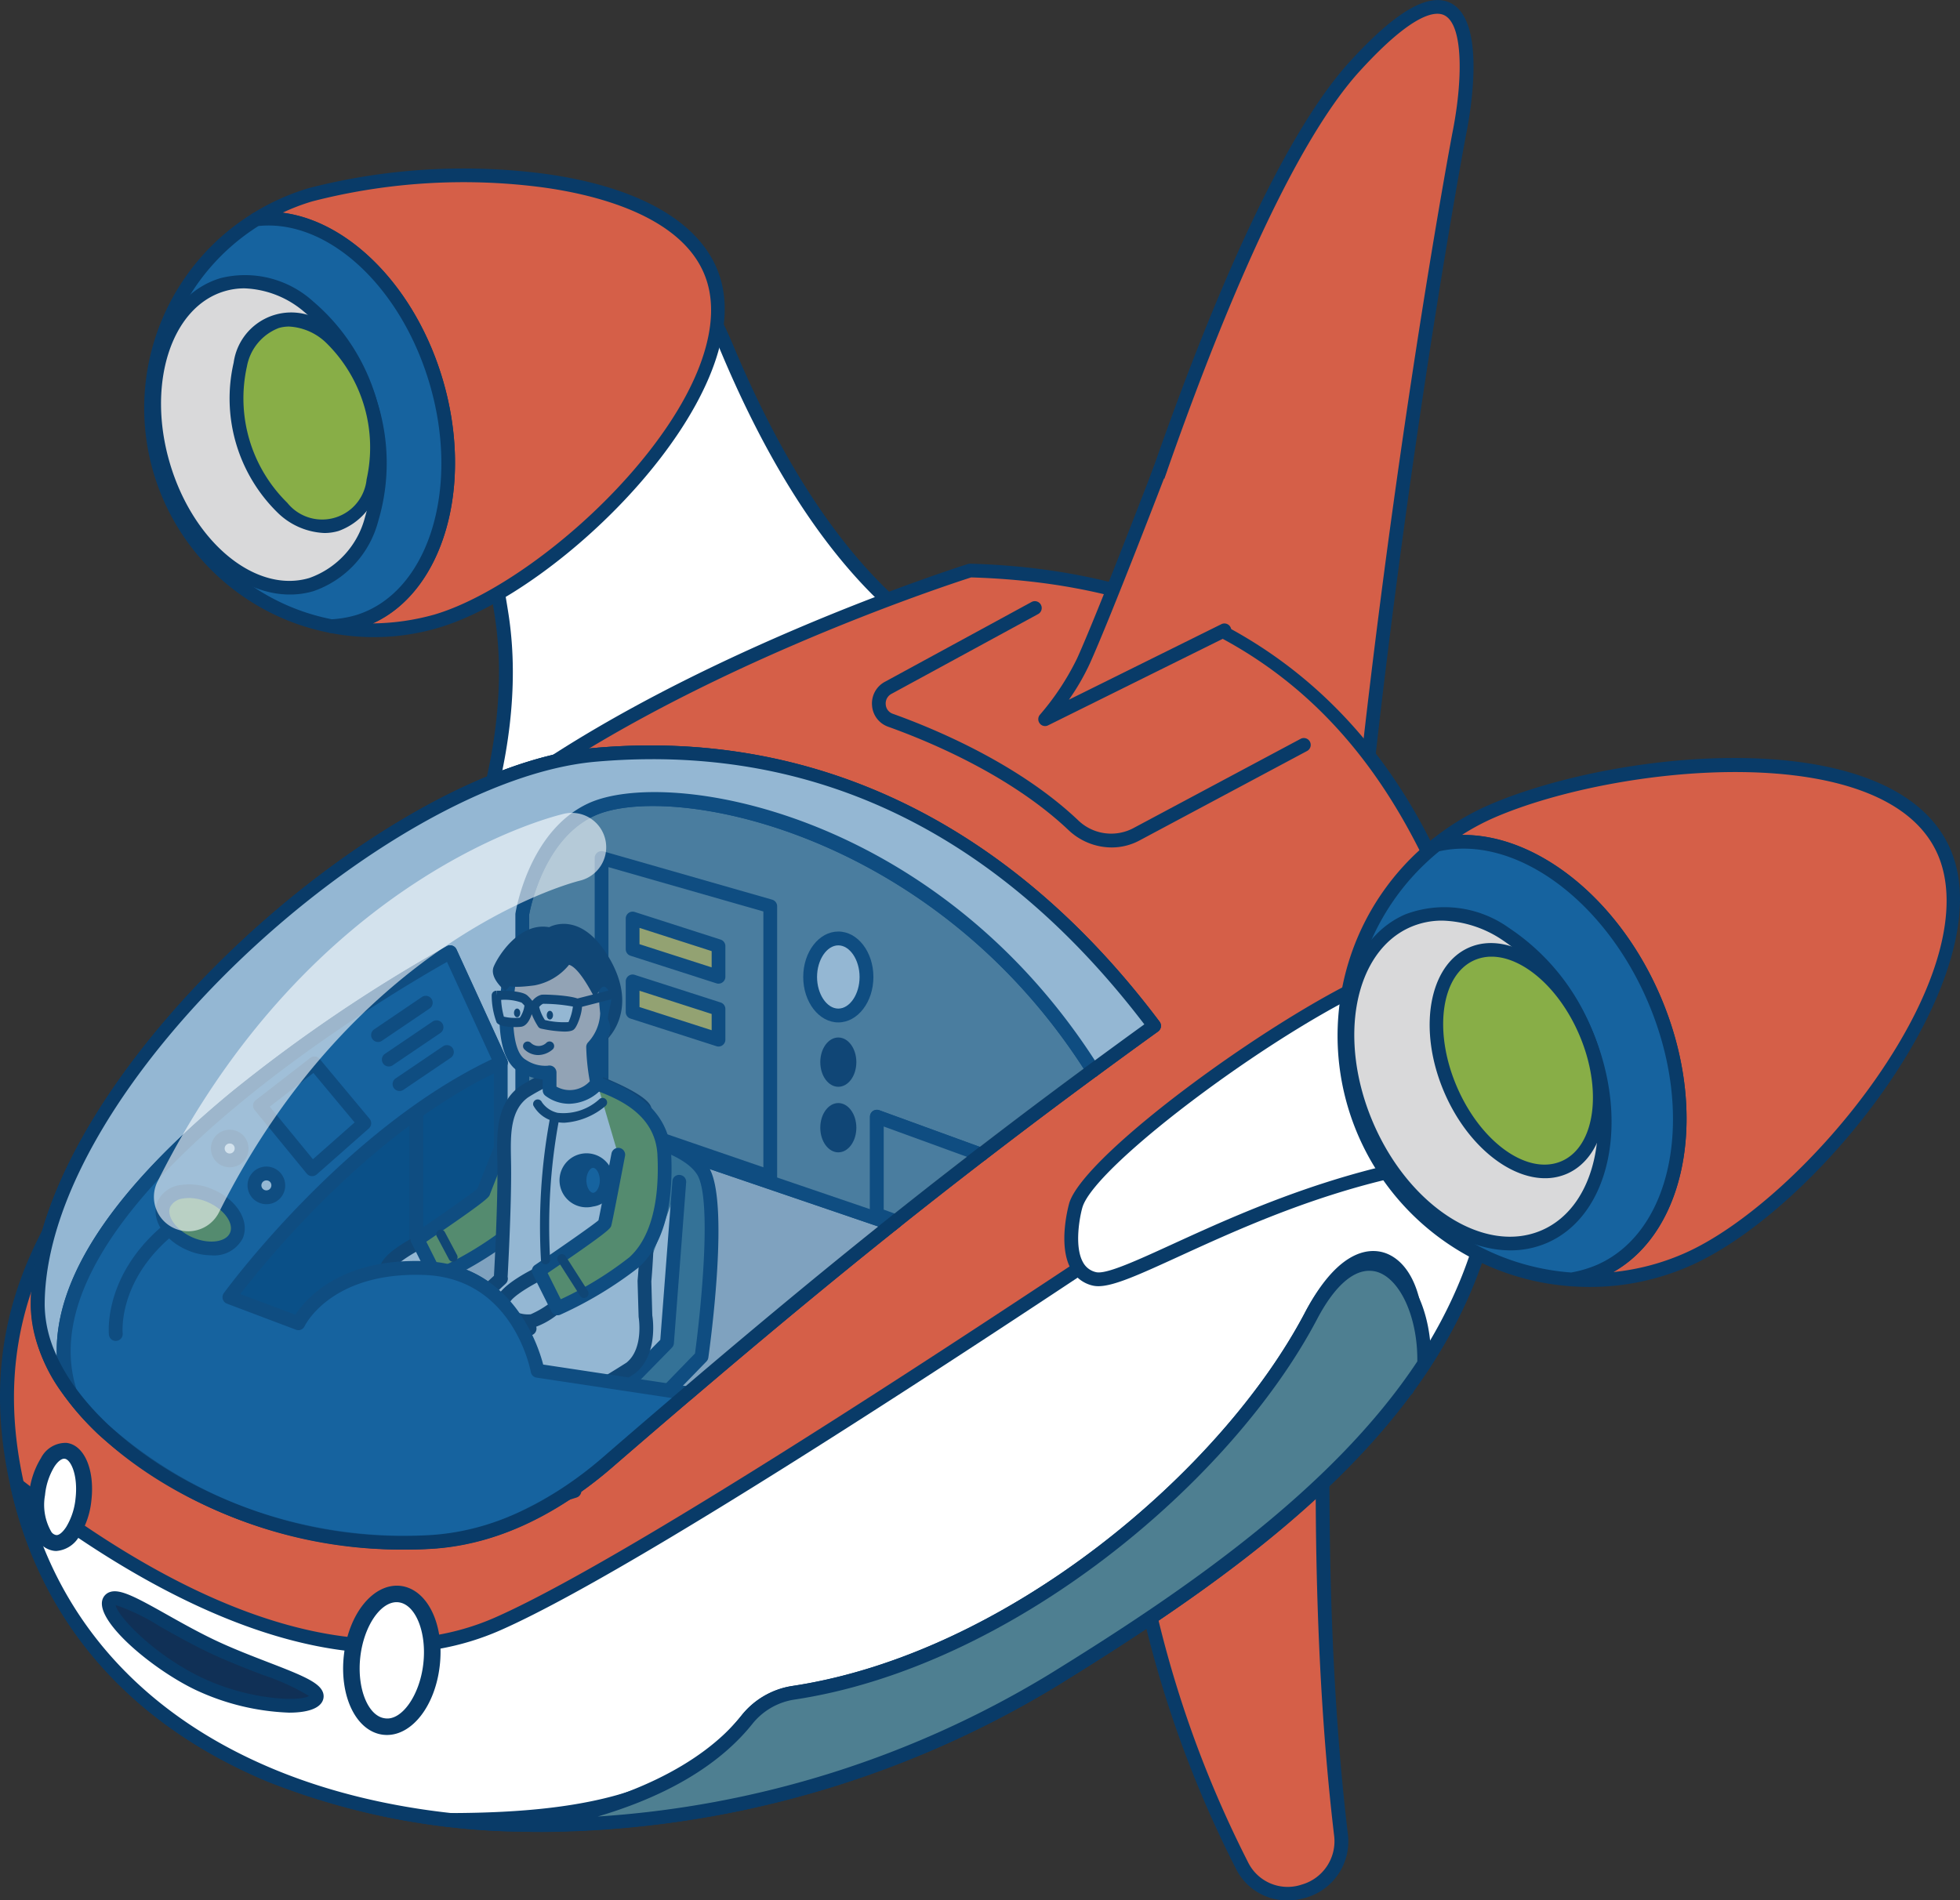 <svg xmlns="http://www.w3.org/2000/svg" width="132.617" height="128.611" viewBox="0 0 132.617 128.611"><rect x="0" y="0" width="132.617" height="128.611" fill="#333333" stroke="none"/><g transform="translate(-563.802 -1075.786)"><g transform="translate(582.723 1089.13)"><path d="M584.951,1137.126s7.783-12.451,5.915-24.591-6.848-23.969-13.384-23.969,16.038-4.444,17.9-3.822,6.687.087,10.733,9.737,9.962,18.677,18.367,21.79S584.951,1137.126,584.951,1137.126Z" transform="translate(-575.841 -1084.229)" fill="#fff"/><path d="M585.113,1137.756a.469.469,0,0,1-.4-.716c.077-.123,7.667-12.451,5.849-24.274-1.746-11.351-6.535-23.571-12.922-23.571-1.081,0-1.456-.1-1.608-.447a.656.656,0,0,1,.112-.6c1-1.1,17.816-4.267,19.55-3.688a8.26,8.26,0,0,0,.927.216c2.281.454,6.532,1.3,10.089,9.784,4.885,11.649,10.973,18.894,18.1,21.533,1.07.4,1.295,1.012,1.295,1.459,0,1.431-2.132,4.247-20.547,12.162-10.024,4.308-20.181,8.075-20.283,8.112A.453.453,0,0,1,585.113,1137.756Zm-6.932-49.472c6.7.611,11.492,12.527,13.31,24.341,1.544,10.047-3.483,20.4-5.328,23.772,15.583-5.829,39-15.743,39.005-18.945,0-.219-.23-.414-.682-.582-7.377-2.734-13.648-10.151-18.637-22.048-3.365-8.027-7.147-8.779-9.408-9.229a9.2,9.2,0,0,1-1.041-.246C594.255,1084.96,582.333,1087.1,578.182,1088.283Z" transform="translate(-576.003 -1084.391)" fill="#093b68"/></g><g transform="translate(571.854 1087.198)"><g transform="translate(1.71)"><g transform="translate(7.101)"><path d="M605.953,1090.568c-2.355-7.969-19.331-8.172-27.3-5.817a15.018,15.018,0,0,0-3.678,1.664c4.866-.567,10.139,4.063,12.181,10.974,2.205,7.462-.189,14.746-5.345,16.268a7.809,7.809,0,0,1-1.741.287,14.972,14.972,0,0,0,7.11-.337C595.149,1111.255,608.307,1098.537,605.953,1090.568Z" transform="translate(-574.511 -1082.982)" fill="#d55f48"/><path d="M583.116,1114.854a15.687,15.687,0,0,1-2.97-.288.465.465,0,0,1,.059-.921,7.385,7.385,0,0,0,1.639-.268c4.9-1.45,7.16-8.489,5.031-15.692-1.954-6.615-6.98-11.2-11.678-10.644a.45.45,0,0,1-.495-.309.468.468,0,0,1,.194-.549,15.608,15.608,0,0,1,3.792-1.715,42.076,42.076,0,0,1,15.949-.977c6.6.9,10.836,3.422,11.927,7.108h0c2.376,8.036-10.7,21.143-19.085,23.62A15.418,15.418,0,0,1,583.116,1114.854Zm-.078-.932a16.008,16.008,0,0,0,4.176-.6c3.864-1.141,9.106-4.869,13.041-9.278,4.444-4.979,6.42-9.785,5.414-13.184h0c-1.32-4.472-7.558-5.961-11.159-6.449a40.992,40.992,0,0,0-15.56.948,14.07,14.07,0,0,0-2.013.767c4.55.579,9,5.09,10.83,11.294C589.907,1104.66,587.787,1111.774,583.039,1113.922Z" transform="translate(-574.676 -1083.145)" fill="#093b68"/></g><g transform="translate(0 2.924)"><path d="M589.681,1096.35c-2.042-6.912-7.315-11.542-12.181-10.974a15.029,15.029,0,0,0,5.094,27.53,7.816,7.816,0,0,0,1.741-.287C589.492,1111.1,591.886,1103.812,589.681,1096.35Z" transform="translate(-569.934 -1084.866)" fill="#16639f"/><path d="M582.757,1113.535a.54.54,0,0,1-.088-.008,15.494,15.494,0,0,1-5.251-28.383.44.44,0,0,1,.191-.065c5.142-.592,10.6,4.26,12.682,11.3,2.273,7.693-.267,15.251-5.66,16.847a8.4,8.4,0,0,1-1.845.3Zm-4.937-27.543a14.565,14.565,0,0,0,4.967,26.612,7.371,7.371,0,0,0,1.58-.265c4.9-1.45,7.16-8.489,5.03-15.692C587.457,1090.079,582.515,1085.507,577.82,1085.991Z" transform="translate(-570.097 -1085.03)" fill="#093b68"/></g></g><g transform="translate(0 5.779)"><ellipse cx="7.315" cy="10.584" rx="7.315" ry="10.584" transform="translate(0 4.146) rotate(-16.461)" fill="#d9d9da"/><path d="M579.869,1109.421c-3.683,0-7.5-3.515-9.005-8.617-1.726-5.845.217-11.587,4.331-12.8a6.858,6.858,0,0,1,6.263,1.591,13.742,13.742,0,0,1,4.33,6.8h0a13.725,13.725,0,0,1,.062,8.061,6.845,6.845,0,0,1-4.393,4.74A5.61,5.61,0,0,1,579.869,1109.421ZM576.8,1088.7a4.694,4.694,0,0,0-1.346.194c-3.621,1.07-5.283,6.295-3.7,11.646s5.814,8.841,9.436,7.761a5.937,5.937,0,0,0,3.771-4.137,12.769,12.769,0,0,0-.071-7.507h0a12.781,12.781,0,0,0-4.019-6.341A6.57,6.57,0,0,0,576.8,1088.7Z" transform="translate(-568.311 -1086.376)" fill="#093b68"/></g><g transform="translate(6.344 9.063)"><ellipse cx="4.514" cy="7.16" rx="4.514" ry="7.16" transform="translate(0 2.558) rotate(-16.461)" fill="#88ae47"/><path d="M580.237,1104.34a4.806,4.806,0,0,1-3.122-1.343,10.811,10.811,0,0,1-3.01-10.187,3.933,3.933,0,0,1,6.876-2.03,10.808,10.808,0,0,1,3.01,10.185,4.341,4.341,0,0,1-2.782,3.235A3.39,3.39,0,0,1,580.237,1104.34Zm-2.382-13.972a2.448,2.448,0,0,0-.7.1,3.451,3.451,0,0,0-2.151,2.593,9.908,9.908,0,0,0,2.729,9.234,3.023,3.023,0,0,0,5.367-1.585,9.907,9.907,0,0,0-2.729-9.234A3.907,3.907,0,0,0,577.855,1090.368Z" transform="translate(-572.691 -1088.743)" fill="#093b68"/></g></g><g transform="translate(637.078 1075.786)"><path d="M611.445,1122.013s9.131-32.374,17.847-41.921,7.885.416,7.056,4.565c-.734,3.663-13.105,71.992-8.009,115.093a3.569,3.569,0,0,1-6.705,2.089,75.368,75.368,0,0,1-7.7-25.455C610.615,1149.821,611.445,1122.013,611.445,1122.013Z" transform="translate(-610.891 -1075.621)" fill="#d55f48"/><path d="M624.9,1204.4a3.862,3.862,0,0,1-3.512-2.18,75.848,75.848,0,0,1-7.747-25.61c-3.286-26.3-2.5-54.165-2.493-54.444a.546.546,0,0,1,.017-.112c.374-1.326,9.261-32.59,17.951-42.106,3.111-3.409,5.338-4.694,6.817-3.957,2.379,1.2,1.4,7.138,1.039,8.927-.135.678-13.246,70.606-8,114.947a3.964,3.964,0,0,1-2.836,4.351A4.207,4.207,0,0,1,624.9,1204.4Zm-12.824-82.149c-.039,1.435-.718,28.6,2.487,54.244a74.986,74.986,0,0,0,7.651,25.3,2.985,2.985,0,0,0,3.646,1.532,3.051,3.051,0,0,0,2.183-3.353c-5.26-44.477,7.879-114.557,8.016-115.237.667-3.342.781-7.242-.549-7.915-.583-.3-2.1-.2-5.707,3.753C621.423,1089.743,612.5,1120.734,612.072,1122.247Z" transform="translate(-611.055 -1075.786)" fill="#093b68"/></g><g transform="translate(563.802 1113.931)"><path d="M596.578,1116.869c-23.658,18.055-35.679,28.95-31.723,45.979,6.077,26.17,44.352,28.747,69.973,12.964,20.786-12.8,37.7-27.19,26.81-53.028-3.111-7.374-10.274-21.478-32.374-22.1,0,0-19.922,6.226-32.686,16.186" transform="translate(-563.631 -1100.219)" fill="#d55f48"/><path d="M600.418,1186.2a48.318,48.318,0,0,1-18.483-3.377c-9.263-3.864-15.267-10.677-17.362-19.7-3.933-16.929,7.25-27.645,31.892-46.453,12.682-9.9,32.63-16.2,32.83-16.262a.585.585,0,0,1,.154-.02c23.627.665,30.523,17.011,32.788,22.384,11.421,27.082-7.946,41.87-26.995,53.605A68.077,68.077,0,0,1,600.418,1186.2Zm29.082-84.88c-1.337.428-20.3,6.594-32.464,16.084l0,0c-24.32,18.564-35.361,29.1-31.552,45.5,2.025,8.719,7.839,15.307,16.816,19.052,14.78,6.166,36.353,3.54,52.461-6.38,18.719-11.533,37.758-26.046,26.626-52.45C657.552,1114.055,650.081,1101.925,629.5,1101.316Zm-32.75,15.718h0Z" transform="translate(-563.802 -1100.384)" fill="#093b68"/></g><g transform="translate(564.523 1142.739)"><path d="M564.555,1152.35c.02.09.034.177.056.265,6.077,26.17,44.352,28.747,69.973,12.964,18.911-11.65,34.615-24.613,29.088-46.315-22.464,15.4-55.644,37.65-66.622,42.479C585.981,1166.614,572.636,1158.627,564.555,1152.35Z" transform="translate(-564.108 -1118.795)" fill="#fff"/><path d="M600.16,1175.967a48.3,48.3,0,0,1-18.483-3.378c-9.262-3.863-15.268-10.677-17.363-19.7l-.036-.167a.546.546,0,0,1,.2-.549.458.458,0,0,1,.527-.026c15.907,12.359,26.189,11.9,32.021,9.335,10.667-4.694,42.073-25.669,66.543-42.437a.467.467,0,0,1,.43-.053.476.476,0,0,1,.29.323c5.845,22.957-12.058,36.209-29.3,46.83A68.051,68.051,0,0,1,600.16,1175.967Zm-34.679-22.276c2.23,8.217,7.935,14.438,16.557,18.035,14.784,6.164,36.352,3.543,52.459-6.378,16.789-10.343,34.226-23.206,29.039-45.149-24.419,16.728-55.484,37.453-66.138,42.141C586.844,1166.985,574.406,1160.406,565.481,1153.69Z" transform="translate(-564.266 -1118.961)" fill="#093b68"/></g><g transform="translate(565.888 1126.238)"><path d="M565.449,1146.033c0,7.631,12.322,16.751,26.472,16.033,4.578-.233,8.679-2.45,12.145-5.451,13.566-11.74,23.527-19.834,36.912-29.484-13.986-18.621-30.113-19.02-37.827-18.34C588.206,1110.1,565.449,1131.43,565.449,1146.033Z" transform="translate(-564.981 -1108.157)" fill="#fff"/><path d="M590.473,1162.738a30.883,30.883,0,0,1-20.78-7.814c-2.932-2.788-4.547-5.887-4.547-8.728,0-15.163,23.642-36.434,38.129-37.709,14.916-1.309,28.153,5.093,38.242,18.525a.469.469,0,0,1,.09.352.479.479,0,0,1-.189.31c-12.572,9.064-22.223,16.772-36.881,29.459-4.016,3.477-8.2,5.348-12.426,5.564Q591.284,1162.736,590.473,1162.738Zm16.735-53.489c-1.267,0-2.548.056-3.85.171-14.164,1.247-37.275,21.992-37.275,36.777,0,2.582,1.512,5.44,4.255,8.05a30.032,30.032,0,0,0,21.725,7.515c4.016-.2,8.006-2,11.861-5.336,14.529-12.574,24.149-20.268,36.558-29.231C631.389,1115.271,620.211,1109.248,607.209,1109.248Z" transform="translate(-565.147 -1108.32)" fill="#093b68"/></g><path d="M583.509,1169.357a.468.468,0,1,1,0-.937c10.464,0,16.03-1.845,19.849-6.583a5.454,5.454,0,0,1,3.419-2.014c14.578-2.179,29.105-14.563,34.727-25.28,2.45-4.666,4.709-4.331,5.564-3.974,2.315.969,3.119,5.144,1.788,9.309a.467.467,0,1,1-.89-.285c1.267-3.969.354-7.485-1.259-8.16-1.29-.538-2.925.786-4.373,3.548-5.73,10.92-20.545,23.544-35.418,25.77a4.508,4.508,0,0,0-2.829,1.675C599.448,1168.179,592.507,1169.357,583.509,1169.357Z" transform="translate(10.595 30.068)" fill="#093b68"/><path d="M591.416,1148.83a30.959,30.959,0,0,1-17.281-5.089c-5.217-3.509-8.411-8.259-8.766-13.028a.466.466,0,0,1,.431-.5.451.451,0,0,1,.5.431c.333,4.482,3.378,8.971,8.355,12.32,7.566,5.089,17.666,6.327,27.024,3.3a.469.469,0,0,1,.288.892A34.411,34.411,0,0,1,591.416,1148.83Z" transform="translate(0.862 29.973)" fill="#093b68"/><g transform="translate(565.732 1173.425)"><ellipse cx="3.138" cy="1.58" rx="3.138" ry="1.58" transform="matrix(0.115, -0.993, 0.993, 0.115, 0.219, 6.598)" fill="#fff"/><path d="M566.933,1146.076a1.349,1.349,0,0,1-.16-.009,1.55,1.55,0,0,1-1.028-.614,4.683,4.683,0,0,1-.654-3.283,5.594,5.594,0,0,1,.8-2.385,1.873,1.873,0,0,1,1.727-1.025c1.2.141,1.923,1.816,1.682,3.9a5.572,5.572,0,0,1-.8,2.383A1.957,1.957,0,0,1,566.933,1146.076Zm.53-6.246c-.194,0-.448.2-.671.547a4.538,4.538,0,0,0-.628,1.917,3.662,3.662,0,0,0,.428,2.489.5.5,0,0,0,.305.211c.2.048.468-.189.7-.544a4.571,4.571,0,0,0,.63-1.917h0c.183-1.574-.315-2.652-.735-2.7Z" transform="translate(-565.047 -1138.75)" fill="#093b68"/></g><g transform="translate(587.019 1183.1)"><ellipse cx="4.512" cy="2.704" rx="4.512" ry="2.704" transform="matrix(0.115, -0.993, 0.993, 0.115, 0.09, 9.222)" fill="#fff"/><path d="M581.742,1155.092a2.383,2.383,0,0,1-.256-.014c-1.819-.213-2.985-2.59-2.658-5.414s2.016-4.857,3.823-4.663c1.817.213,2.985,2.59,2.659,5.412C585,1153.106,583.461,1155.092,581.742,1155.092Zm.651-8.987c-1.11,0-2.217,1.639-2.455,3.688-.248,2.129.519,4.04,1.676,4.173,1.121.167,2.339-1.549,2.583-3.68h0c.248-2.129-.519-4.04-1.676-4.173A.849.849,0,0,0,582.394,1146.106Z" transform="translate(-578.774 -1144.989)" fill="#093b68"/></g><g transform="translate(570.695 1183.481)"><path d="M582.594,1152.3c-.425.882-4.6.637-7.994-.993s-6.442-4.7-6.017-5.578,3.469,1.391,6.865,3.021S583.017,1151.419,582.594,1152.3Z" transform="translate(-568.084 -1145.069)" fill="#103056"/><path d="M580.912,1153.446a16.227,16.227,0,0,1-6.352-1.552c-2.956-1.421-6.924-4.761-6.234-6.2a.788.788,0,0,1,.482-.416c.673-.216,1.728.343,3.838,1.531.96.54,2.049,1.152,3.167,1.689,1.193.572,2.494,1.075,3.644,1.52,2.339.9,3.475,1.368,3.739,2.033a.765.765,0,0,1-.02.615C582.915,1153.209,582.055,1153.446,580.912,1153.446Zm-11.737-7.284c.116.721,2.534,3.328,5.789,4.893,3.191,1.534,6.652,1.664,7.3,1.264a15.263,15.263,0,0,0-3.145-1.431c-1.166-.451-2.487-.961-3.712-1.549-1.145-.55-2.247-1.171-3.219-1.718A13.939,13.939,0,0,0,569.174,1146.162Zm13.158,6.236h0Z" transform="translate(-568.247 -1145.235)" fill="#093b68"/></g><g transform="translate(635.817 1139.296)"><path d="M610.854,1134.629s-1.245,4.357,1.245,4.981,14.629-8.405,29.572-8.405,27.7-14.008,27.7-14.008-30.818-.935-37.665,1.867S611.787,1131.515,610.854,1134.629Z" transform="translate(-610.076 -1116.572)" fill="#fff"/><path d="M612.54,1140.276a1.7,1.7,0,0,1-.389-.043,2.249,2.249,0,0,1-1.45-1.092c-.932-1.616-.164-4.356-.132-4.472v-.006c1.016-3.391,14.536-13.167,21.127-15.864,6.859-2.807,36.594-1.941,37.856-1.9a.467.467,0,0,1,.333.783c-.13.141-13.077,14.161-28.051,14.161-9.81,0-18.254,3.864-23.842,6.422C615.33,1139.482,613.6,1140.276,612.54,1140.276Zm-1.072-5.347c-.2.687-.564,2.69.045,3.745a1.325,1.325,0,0,0,.864.65c.676.175,2.785-.794,5.227-1.912,5.318-2.433,14.219-6.507,24.232-6.507,12.556,0,23.712-10.205,26.623-13.1-5.485-.132-30.442-.582-36.406,1.859C625.233,1122.455,612.353,1132.008,611.469,1134.929Z" transform="translate(-610.241 -1116.741)" fill="#093b68"/></g><g transform="translate(651.689 1127.083)"><g transform="translate(2.619)"><g transform="translate(6.201)"><path d="M660.84,1115.073c-3.613-8.4-22.18-6.4-30.577-2.788a16.556,16.556,0,0,0-3.8,2.3c5.24-1.254,11.6,3.114,14.736,10.4,3.382,7.862,1.72,16.131-3.714,18.468a8.625,8.625,0,0,1-1.864.541,16.472,16.472,0,0,0,7.723-1.3C651.742,1139.078,664.451,1123.468,660.84,1115.073Z" transform="translate(-626 -1108.697)" fill="#d55f48"/><path d="M637.017,1144.666q-.628,0-1.261-.047a.465.465,0,0,1-.051-.921,8.178,8.178,0,0,0,1.765-.51c5.189-2.233,6.745-10.244,3.469-17.858-3.007-6.988-9.095-11.35-14.2-10.126a.476.476,0,0,1-.526-.248.468.468,0,0,1,.127-.567,17.04,17.04,0,0,1,3.906-2.362c8.887-3.824,27.482-5.583,31.186,3.03h0c3.633,8.448-8.92,24.435-17.737,28.229A16.79,16.79,0,0,1,637.017,1144.666Zm-8.551-30.593c5.048,0,10.511,4.342,13.327,10.891,3.314,7.7,1.861,15.832-3.177,18.693a15.878,15.878,0,0,0,4.71-1.225c4.08-1.755,9.326-6.519,13.054-11.854,4.215-6.032,5.745-11.556,4.2-15.154h0c-3.422-7.95-21.6-6.141-29.966-2.543a15.757,15.757,0,0,0-2.239,1.193Z" transform="translate(-626.165 -1108.865)" fill="#093b68"/></g><g transform="translate(0 5.209)"><path d="M643.408,1123.133c-3.134-7.282-9.5-11.651-14.736-10.4a16.533,16.533,0,0,0,9.159,29.4,8.611,8.611,0,0,0,1.864-.541C645.127,1139.263,646.79,1130.995,643.408,1123.133Z" transform="translate(-622.005 -1112.06)" fill="#16639f"/><path d="M637.991,1142.771l-.033,0a17,17,0,0,1-9.417-30.231.479.479,0,0,1,.185-.09c5.519-1.312,12.086,3.266,15.27,10.666,3.478,8.084,1.7,16.643-3.957,19.079a9.09,9.09,0,0,1-1.963.571A.388.388,0,0,1,637.991,1142.771Zm-8.949-29.44a16.067,16.067,0,0,0,8.923,28.507,8.05,8.05,0,0,0,1.707-.5c5.189-2.233,6.746-10.244,3.469-17.858h0C640.154,1116.539,634.116,1112.2,629.042,1113.331Z" transform="translate(-622.166 -1112.225)" fill="#093b68"/></g></g><g transform="translate(0 7.827)"><ellipse cx="8.047" cy="11.642" rx="8.047" ry="11.642" transform="translate(0 6.361) rotate(-23.281)" fill="#d9d9da"/><path d="M633.788,1138.61c-3.809,0-7.983-3.241-10.142-8.258-2.638-6.132-1.278-12.629,3.035-14.485a7.49,7.49,0,0,1,7,.917,15.06,15.06,0,0,1,5.6,6.842c2.638,6.133,1.278,12.63-3.033,14.485A6.183,6.183,0,0,1,633.788,1138.61Zm-4.618-22.316a5.349,5.349,0,0,0-2.123.428c-3.84,1.653-4.983,7.6-2.546,13.265s7.537,8.923,11.384,7.27,4.979-7.6,2.545-13.263a14.112,14.112,0,0,0-5.238-6.42A7.642,7.642,0,0,0,629.171,1116.294Z" transform="translate(-619.473 -1113.114)" fill="#093b68"/></g><g transform="translate(7.15 11.287)"><ellipse cx="4.965" cy="7.876" rx="4.965" ry="7.876" transform="translate(0 3.925) rotate(-23.281)" fill="#88ae47"/><path d="M633.991,1132.858c-2.49,0-5.31-2.3-6.82-5.812-1.817-4.224-1.058-8.623,1.692-9.807s6.468,1.295,8.284,5.516h0c1.817,4.224,1.059,8.623-1.692,9.808A3.677,3.677,0,0,1,633.991,1132.858Zm-3.622-14.994a2.869,2.869,0,0,0-1.14.23c-2.276.98-2.818,4.832-1.2,8.586s4.775,6.007,7.064,5.029,2.818-4.832,1.2-8.586h0C634.932,1119.964,632.473,1117.864,630.369,1117.864Z" transform="translate(-624.486 -1115.704)" fill="#093b68"/></g></g><g transform="translate(634.054 1107.08)"><path d="M617.186,1096.267s-3.736,9.754-5.189,12.97a17.923,17.923,0,0,1-2.593,3.943l12.139-6.019" transform="translate(-608.939 -1095.801)" fill="#d55f48"/><path d="M609.569,1113.811a.457.457,0,0,1-.369-.185.464.464,0,0,1,.023-.591,17.62,17.62,0,0,0,2.517-3.824c1.43-3.168,5.139-12.849,5.178-12.947a.465.465,0,1,1,.868.333c-.037.1-3.757,9.8-5.2,12.995a15.565,15.565,0,0,1-1.41,2.434l10.326-5.117a.465.465,0,0,1,.411.834l-12.141,6.017A.445.445,0,0,1,609.569,1113.811Z" transform="translate(-609.105 -1095.966)" fill="#093b68"/></g><g transform="translate(579.878 1149.624)"><path d="M574.469,1137.578l3.643,1.376s1.909-3.948,8.509-3.736c6.434.208,7.679,6.952,7.679,6.952l10.159,1.534c4.869-4.153,9.362-7.881,13.85-11.464l-25.046-8.538Z" transform="translate(-574.004 -1123.236)" fill="#d9d9da"/><path d="M604.623,1144.334a.5.5,0,0,1-.07,0L594.4,1142.8a.465.465,0,0,1-.388-.375c-.048-.26-1.262-6.38-7.237-6.572-6.211-.216-8,3.325-8.075,3.475a.458.458,0,0,1-.583.23l-3.644-1.376a.466.466,0,0,1-.11-.81l18.793-13.876a.465.465,0,0,1,.427-.067l25.046,8.538a.465.465,0,0,1,.141.8c-4.367,3.486-8.765,7.127-13.84,11.457A.468.468,0,0,1,604.623,1144.334Zm-9.779-2.411,9.638,1.454c4.759-4.057,8.927-7.512,13.038-10.807l-24.013-8.185L575.6,1137.609l2.478.936c.678-1.031,3.053-3.8,8.724-3.627C592.686,1135.107,594.48,1140.519,594.845,1141.923Z" transform="translate(-574.169 -1123.401)" fill="#093b68"/></g><g transform="translate(598.672 1129.394)"><path d="M610.582,1132.163l7.051,2.57c2.45-1.886,4.955-3.776,7.569-5.7-10.475-16.609-28.447-20.194-33.945-17.649-3.816,1.768-4.669,7.058-4.669,7.058v12.451l25.046,8.538c.078-.062.157-.122.234-.184l-1.286-.468v-6.614Z" transform="translate(-586.123 -1110.197)" fill="#76939e"/><path d="M611.8,1140.054a.449.449,0,0,1-.149-.025l-25.047-8.538a.465.465,0,0,1-.315-.44V1118.6c.042-.3.943-5.629,4.939-7.479,5.392-2.5,23.648.558,34.534,17.823a.463.463,0,0,1-.118.622c-2.486,1.83-4.958,3.692-7.561,5.694a.471.471,0,0,1-.442.07l-6.429-2.343v5.625l.98.357a.463.463,0,0,1,.132.8l-.233.184A.458.458,0,0,1,611.8,1140.054Zm-24.581-9.337,23.064,7.864v-6.259a.471.471,0,0,1,.2-.383.481.481,0,0,1,.425-.056l6.814,2.484c2.41-1.855,4.714-3.591,7.023-5.293-10.469-16.235-28.147-19.417-33.125-17.109-3.551,1.644-4.4,6.659-4.406,6.708Z" transform="translate(-586.288 -1110.356)" fill="#093b68"/></g><g transform="translate(565.888 1126.235)"><path d="M593.353,1122.151l3.424,7.471c-10.273,4.669-18.367,15.876-18.367,15.876l1.027.388,18.793-13.877v-12.451s.853-5.289,4.669-7.057c5.5-2.545,23.47,1.039,33.945,17.649,1.351-1,2.715-1.994,4.134-3.018-13.986-18.621-30.113-19.02-37.827-18.34-14.946,1.314-37.7,22.641-37.7,37.242a10.231,10.231,0,0,0,2.185,5.873C563.3,1138.385,593.353,1122.151,593.353,1122.151Z" transform="translate(-564.981 -1108.155)" fill="#fff"/><path d="M567.8,1152.538a.467.467,0,0,1-.378-.194,10.705,10.705,0,0,1-2.273-6.147c0-15.163,23.642-36.434,38.129-37.709,14.926-1.32,28.155,5.094,38.242,18.526a.47.47,0,0,1,.09.354.479.479,0,0,1-.189.309c-1.417,1.02-2.782,2.019-4.131,3.013a.467.467,0,0,1-.673-.127c-10.435-16.548-28.336-19.8-33.353-17.472-3.549,1.642-4.395,6.656-4.4,6.705l.006,12.376a.468.468,0,0,1-.189.377l-18.795,13.877a.461.461,0,0,1-.444.061l-1.025-.388a.471.471,0,0,1-.282-.3.466.466,0,0,1,.067-.408c.082-.113,8.061-11.052,18.126-15.83l-3.019-6.586c-3.667,2.067-28.938,16.833-25.058,28.955a.47.47,0,0,1-.236.562A.486.486,0,0,1,567.8,1152.538Zm39.41-43.288c-1.267,0-2.548.056-3.85.171-14.164,1.247-37.275,21.992-37.275,36.777a8.312,8.312,0,0,0,.82,3.44c-.191-5.232,3.777-11.23,11.833-17.875A103.5,103.5,0,0,1,593.3,1121.9a.455.455,0,0,1,.371-.031.467.467,0,0,1,.278.248l3.424,7.47a.481.481,0,0,1,.014.36.476.476,0,0,1-.247.262c-8.82,4.009-16.115,13.029-17.808,15.233l.2.076,18.4-13.584v-12.215c.042-.3.944-5.631,4.941-7.482,5.35-2.47,23.348.507,34.268,17.4,1.1-.806,2.205-1.617,3.348-2.443C631.389,1115.276,620.211,1109.249,607.209,1109.249Z" transform="translate(-565.147 -1108.319)" fill="#093b68"/></g><g transform="translate(576.362 1147.238)"><path d="M593.057,1131.812,572.2,1148.517l3.113-21.064,17.743-5.292Z" transform="translate(-571.736 -1121.697)" fill="#004174"/><path d="M572.366,1149.148a.459.459,0,0,1-.231-.062.468.468,0,0,1-.23-.472l3.114-21.065a.468.468,0,0,1,.327-.377l17.742-5.291a.464.464,0,0,1,.6.445v9.65a.465.465,0,0,1-.174.363l-20.856,16.707A.47.47,0,0,1,572.366,1149.148Zm3.531-21.169-2.9,19.6,19.759-15.827v-8.8Zm17.325,4h0Z" transform="translate(-571.901 -1121.862)" fill="#093b68"/></g><g transform="translate(604.04 1133.386)"><path d="M601.464,1134.812l-11.414-3.917v-17.666l11.414,3.269Z" transform="translate(-589.585 -1112.765)" fill="#76939e"/><path d="M601.628,1135.442a.511.511,0,0,1-.152-.023l-11.413-3.919a.466.466,0,0,1-.313-.441v-17.666a.467.467,0,0,1,.185-.37.475.475,0,0,1,.409-.076l11.413,3.269a.464.464,0,0,1,.337.447v18.314a.471.471,0,0,1-.194.38A.465.465,0,0,1,601.628,1135.442Zm-10.948-4.714,10.483,3.6v-17.314l-10.483-3Z" transform="translate(-589.75 -1112.93)" fill="#093b68"/></g><g transform="translate(591.711 1151.662)"><path d="M591.023,1137.166s.519-12.037,1.869-12.141,7.056.726,8.4,2.9-.1,12.556-.1,12.556l-6.746,6.952L582.1,1143.39Z" transform="translate(-581.634 -1124.55)" fill="#4e7f91"/><path d="M594.612,1148.067a.462.462,0,0,1-.144-.022L582.12,1144a.463.463,0,0,1-.315-.374.468.468,0,0,1,.194-.45l8.737-6.094c.358-8.107,1.127-12.265,2.284-12.353,1.315-.12,7.312.661,8.836,3.123,1.4,2.258.115,11.787-.037,12.866a.464.464,0,0,1-.127.259l-6.746,6.952A.456.456,0,0,1,594.612,1148.067Zm-11.316-4.662,11.185,3.664,6.435-6.632c.4-2.954,1.165-10.455.149-12.1-1.219-1.968-6.716-2.767-7.975-2.689-.561.516-1.213,6.483-1.438,11.7a.466.466,0,0,1-.2.363Zm7.892-6.074h0Z" transform="translate(-581.8 -1124.716)" fill="#093b68"/></g><g transform="translate(618.15 1138.829)"><ellipse cx="1.907" cy="2.607" rx="1.907" ry="2.607" transform="translate(0.467 0.469)" fill="#fff"/><path d="M601.223,1122.59c-1.31,0-2.374-1.379-2.374-3.075s1.064-3.075,2.374-3.075,2.374,1.38,2.374,3.075S602.533,1122.59,601.223,1122.59Zm0-5.214c-.78,0-1.439.98-1.439,2.139s.659,2.14,1.439,2.14,1.439-.98,1.439-2.14S602,1117.376,601.223,1117.376Z" transform="translate(-598.849 -1116.44)" fill="#093b68"/></g><ellipse cx="1.22" cy="1.668" rx="1.22" ry="1.668" transform="translate(619.304 1146)" fill="#0c2f54"/><ellipse cx="1.22" cy="1.668" rx="1.22" ry="1.668" transform="translate(619.304 1150.437)" fill="#0c2f54"/><g transform="translate(591.509 1150.866)"><line y2="9.339" transform="translate(0.468 0.468)" fill="#fff"/><path d="M582.137,1134.477a.468.468,0,0,1-.468-.468v-9.338a.467.467,0,1,1,.935,0v9.338A.467.467,0,0,1,582.137,1134.477Z" transform="translate(-581.669 -1124.202)" fill="#093b68"/></g><g transform="translate(606.141 1137.484)"><path d="M597.216,1119.815l-5.811-1.868v-2.075l5.811,1.868Z" transform="translate(-590.94 -1115.407)" fill="#fed84c"/><path d="M597.381,1120.445a.438.438,0,0,1-.141-.023l-5.812-1.867a.463.463,0,0,1-.323-.442v-2.077a.463.463,0,0,1,.192-.375.458.458,0,0,1,.416-.067l5.81,1.868a.464.464,0,0,1,.323.442v2.075a.466.466,0,0,1-.465.465Zm-5.345-2.672,4.882,1.569v-1.1l-4.882-1.571Z" transform="translate(-591.105 -1115.572)" fill="#093b68"/></g><g transform="translate(606.141 1141.737)"><path d="M597.216,1122.558l-5.811-1.868v-2.075l5.811,1.868Z" transform="translate(-590.94 -1118.149)" fill="#fed84c"/><path d="M597.381,1123.189a.438.438,0,0,1-.141-.023l-5.812-1.867a.463.463,0,0,1-.323-.442v-2.076a.466.466,0,0,1,.192-.375.453.453,0,0,1,.416-.067l5.81,1.869a.463.463,0,0,1,.323.442v2.075a.466.466,0,0,1-.465.465Zm-5.345-2.672,4.882,1.569v-1.1l-4.882-1.571Z" transform="translate(-591.105 -1118.315)" fill="#093b68"/></g><g transform="translate(603.382 1155.296)"><path d="M595.541,1127.364l-.83,10.9-5.084,5.188" transform="translate(-589.159 -1126.891)" fill="#fff"/><path d="M589.793,1144.083a.464.464,0,0,1-.327-.133.469.469,0,0,1-.008-.662l4.964-5.066.819-10.723a.449.449,0,0,1,.5-.433.467.467,0,0,1,.431.5l-.83,10.894a.465.465,0,0,1-.132.293l-5.083,5.187A.467.467,0,0,1,589.793,1144.083Z" transform="translate(-589.325 -1127.059)" fill="#093b68"/></g><g transform="translate(622.666 1150.895)"><path d="M602.061,1124.521v6.614l1.286.468q1.309-1.044,2.625-2.076c1.037-.814,2.09-1.628,3.14-2.437Z" transform="translate(-601.596 -1124.056)" fill="#76939e"/><path d="M603.512,1132.233a.47.47,0,0,1-.16-.028l-1.285-.468a.466.466,0,0,1-.306-.437v-6.614a.471.471,0,0,1,.2-.383.48.48,0,0,1,.425-.056l7.053,2.571a.464.464,0,0,1,.124.8c-1.05.809-2.1,1.622-3.136,2.435q-1.317,1.031-2.625,2.073A.465.465,0,0,1,603.512,1132.233Zm-.822-1.259.735.267q1.21-.961,2.424-1.915,1.231-.961,2.475-1.924l-5.634-2.052Z" transform="translate(-601.761 -1124.221)" fill="#093b68"/></g><g transform="translate(589.479 1158.819)"><path d="M585.823,1130.149s-.5,1.589-1.014,1.863a13.556,13.556,0,0,1-2.156,1.261c-.5.087-2.332-.154-1.94-1.377.281-.873,2.991-2.095,2.991-2.095a.65.65,0,0,1,.64-.136Z" transform="translate(-580.195 -1129.166)" fill="#fff"/><path d="M582.582,1133.92a2.682,2.682,0,0,1-1.912-.712,1.3,1.3,0,0,1-.236-1.29c.31-.965,2.444-2.011,3.185-2.351a1.126,1.126,0,0,1,1.036-.182l1.478.487a.465.465,0,0,1,.3.582c-.13.416-.6,1.8-1.239,2.135-.169.088-.408.251-.67.426a5.285,5.285,0,0,1-1.624.881A1.989,1.989,0,0,1,582.582,1133.92Zm1.726-3.658a.186.186,0,0,0-.127.049.527.527,0,0,1-.121.079c-1.217.549-2.61,1.409-2.74,1.813a.367.367,0,0,0,.051.4,1.973,1.973,0,0,0,1.369.382,6.46,6.46,0,0,0,1.262-.737c.292-.2.563-.375.751-.478a3.162,3.162,0,0,0,.639-1.158l-1.028-.337A.164.164,0,0,0,584.308,1130.262Z" transform="translate(-580.36 -1129.331)" fill="#0c2e52"/></g><g transform="translate(591.581 1150.495)"><path d="M588.666,1124.264s-2.122,5.307-2.193,5.519-4.457,3.184-4.457,3.184l1.273,2.546a26.114,26.114,0,0,0,5.165-3.112,9.565,9.565,0,0,0,2.687-6.792" transform="translate(-581.55 -1123.798)" fill="#88ae47"/><path d="M583.455,1136.142a.465.465,0,0,1-.417-.257l-1.273-2.545a.464.464,0,0,1,.157-.592c1.594-1.081,3.915-2.691,4.314-3.046.265-.693,1.833-4.616,2.165-5.446a.465.465,0,1,1,.864.346c-.841,2.1-2.117,5.3-2.183,5.493-.057.174-.118.354-4.3,3.194l.889,1.772a23.591,23.591,0,0,0,4.641-2.841,9.138,9.138,0,0,0,2.536-6.423.466.466,0,0,1,.442-.488.458.458,0,0,1,.487.442,9.978,9.978,0,0,1-2.841,7.16,26.1,26.1,0,0,1-5.283,3.19A.453.453,0,0,1,583.455,1136.142Z" transform="translate(-581.716 -1123.963)" fill="#093b68"/></g><g transform="translate(589.893 1147.824)"><path d="M597.974,1136.742c.3-3.34.444-10.852-.006-11.671-.518-.944-5.173-2.531-5.173-2.531a12.549,12.549,0,0,0-2.976,1.389c-1.537,1.121-1.351,3.185-1.329,5.012.032,2.824-.24,7.616-.24,7.616l.022.006c-1.352,1.256-4.513,4.162-5.938,5.2-1.841,1.343-1.344,5.376-1.344,5.376l8.206,2.123,1.061-2.83a67.243,67.243,0,0,0,6.792-3.821c1.414-1.132.991-3.537.991-3.537Z" transform="translate(-580.461 -1122.075)" fill="#fff"/><path d="M589.361,1149.9a.424.424,0,0,1-.116-.016l-8.206-2.121a.462.462,0,0,1-.346-.394c-.022-.175-.5-4.321,1.532-5.809,1.36-.994,4.348-3.733,5.733-5.018.048-.852.261-4.938.233-7.425l-.008-.475c-.034-1.758-.073-3.753,1.527-4.92a12.835,12.835,0,0,1,3.111-1.456.444.444,0,0,1,.29,0c1.132.386,4.869,1.723,5.431,2.746.552,1.008.329,8.943.065,11.91l.064,2.309c.012.043.447,2.625-1.165,3.916a62.832,62.832,0,0,1-6.711,3.79l-1,2.659A.466.466,0,0,1,589.361,1149.9Zm-7.775-2.956,7.485,1.935.915-2.437a.465.465,0,0,1,.23-.253,67.658,67.658,0,0,0,6.708-3.767c1.185-.949.827-3.073.822-3.094l-.071-2.4c0-.02,0-.037,0-.056.324-3.592.4-10.661.048-11.409-.259-.471-2.646-1.527-4.767-2.261a11.6,11.6,0,0,0-2.7,1.275c-1.208.882-1.177,2.543-1.146,4.151l.008.479c.029,2.539-.191,6.695-.234,7.508,0,.019.008.034.011.053a.468.468,0,0,1-.144.408c-1.312,1.22-4.523,4.173-5.98,5.238C581.562,1143.193,581.492,1145.713,581.585,1146.941Z" transform="translate(-580.627 -1122.24)" fill="#0c2e52"/></g><g transform="translate(597.595 1138.716)"><path d="M586.162,1119.126s-.982,5.285.828,6.276a2.59,2.59,0,0,0,1.83.436v1.22a2.34,2.34,0,0,0,3.227-.45,14.341,14.341,0,0,1-.282-2.477,3.509,3.509,0,0,0,.943-2.334c-.225-2.132-.076-3.487-1.1-4.54C590.752,1116.374,586.99,1116.119,586.162,1119.126Z" transform="translate(-585.427 -1116.202)" fill="#fbdac8"/><path d="M590.319,1128.137a2.659,2.659,0,0,1-1.627-.552.469.469,0,0,1-.17-.361v-.732a3.906,3.906,0,0,1-1.59-.516c-2.044-1.12-1.168-6.194-1.062-6.769l.009-.039a3.664,3.664,0,0,1,2.731-2.652,3.984,3.984,0,0,1,3.5.585c.926.952,1.011,2.115,1.121,3.589.028.377.059.785.105,1.225a3.766,3.766,0,0,1-.938,2.551,14.4,14.4,0,0,0,.268,2.21.461.461,0,0,1-.124.426A3.1,3.1,0,0,1,590.319,1128.137Zm-.867-1.16a1.843,1.843,0,0,0,2.256-.363,15.043,15.043,0,0,1-.242-2.307.463.463,0,0,1,.124-.326,3.058,3.058,0,0,0,.82-1.969c-.047-.449-.078-.867-.105-1.254-.1-1.383-.171-2.3-.861-3.008a3.2,3.2,0,0,0-2.605-.332,2.739,2.739,0,0,0-2.058,1.979c-.352,1.92-.5,5.163.6,5.764a2.352,2.352,0,0,0,1.484.4.475.475,0,0,1,.588.448Z" transform="translate(-585.594 -1116.367)" fill="#093b68"/></g><path d="M587.649,1122.157a1.34,1.34,0,0,1-.941-.394.31.31,0,0,1,.012-.439.313.313,0,0,1,.437.011.752.752,0,0,0,1.067-.03.31.31,0,1,1,.381.489A1.534,1.534,0,0,1,587.649,1122.157Z" transform="translate(12.568 25.032)" fill="#0c2e52"/><g transform="translate(597.332 1161.084)"><path d="M590.887,1131.609s-.5,1.589-1.014,1.862a13.464,13.464,0,0,1-2.156,1.261c-.5.087-2.332-.153-1.938-1.377.279-.873,2.99-2.1,2.99-2.1a.652.652,0,0,1,.64-.138Z" transform="translate(-585.26 -1130.627)" fill="#fff"/><path d="M587.644,1135.379a2.683,2.683,0,0,1-1.91-.712,1.3,1.3,0,0,1-.234-1.29c.31-.964,2.442-2.011,3.184-2.349a1.127,1.127,0,0,1,1.034-.183l1.478.487a.464.464,0,0,1,.3.582c-.13.414-.6,1.8-1.239,2.135a8.026,8.026,0,0,0-.678.433,5.3,5.3,0,0,1-1.616.875A2.028,2.028,0,0,1,587.644,1135.379Zm1.727-3.658a.175.175,0,0,0-.124.048.485.485,0,0,1-.123.081c-1.219.549-2.61,1.41-2.74,1.813a.36.36,0,0,0,.05.394,1.979,1.979,0,0,0,1.368.383,6.422,6.422,0,0,0,1.256-.73c.3-.2.571-.383.761-.485a3.193,3.193,0,0,0,.636-1.157l-1.028-.338A.229.229,0,0,0,589.372,1131.721Z" transform="translate(-585.424 -1130.792)" fill="#0c2e52"/></g><g transform="translate(597.071 1142.83)"><path d="M585.456,1119.222c.095,0,1.611-.031,1.929.273.281.268.3.375.3.375l.374.039a1.047,1.047,0,0,1,.506-.414,8.268,8.268,0,0,1,2.362.268,2.55,2.55,0,0,1-.4,1.523c-.234.235-1.971-.115-1.971-.115s-.555-.856-.492-1.262l-.374-.039s-.178,1.107-.586,1.171a2.561,2.561,0,0,1-1.365-.155A5.873,5.873,0,0,1,585.456,1119.222Z" transform="translate(-585.146 -1118.909)" fill="#fff"/><path d="M590.173,1121.79a8.546,8.546,0,0,1-1.574-.2.313.313,0,0,1-.2-.135,4.772,4.772,0,0,1-.434-.845c-.127.388-.344.794-.707.852-.234.037-1.417.08-1.669-.287a5.232,5.232,0,0,1-.333-1.825.315.315,0,0,1,.31-.326v.312l.022-.312c1.749-.026,2.024.265,2.121.36a2.375,2.375,0,0,1,.276.307l.042,0a1.139,1.139,0,0,1,.58-.391c.18-.044,2.383.042,2.664.371.3.353-.168,1.69-.42,1.943C590.8,1121.67,590.679,1121.79,590.173,1121.79Zm-1.321-.785a5.485,5.485,0,0,0,1.6.144,3.76,3.76,0,0,0,.3-1.053,11.294,11.294,0,0,0-2.019-.187.672.672,0,0,0-.264.219A2.86,2.86,0,0,0,588.852,1121Zm-2.773-.225a3.224,3.224,0,0,0,1.081.067,1.876,1.876,0,0,0,.312-.816,2.752,2.752,0,0,0-.191-.2,3.381,3.381,0,0,0-1.385-.186A5.144,5.144,0,0,0,586.08,1120.78Z" transform="translate(-585.256 -1119.02)" fill="#0c2e52"/></g><g transform="translate(602.542 1142.82)"><line y1="0.552" x2="2.167" transform="translate(0.309 0.313)" fill="#fff"/><path d="M589.093,1120.188a.31.31,0,0,1-.076-.609l2.165-.554a.31.31,0,0,1,.155.6l-2.166.554A.258.258,0,0,1,589.093,1120.188Z" transform="translate(-588.784 -1119.013)" fill="#0c2e52"/></g><path d="M590.462,1118.876a3.934,3.934,0,0,1-2.334,1.391c-1.416.189-1.675.048-1.675.048l-.307.33s-1.107-.873-.779-1.651,1.769-3.018,3.75-2.664c0,0,2.194-1.273,4.151,2.239s-.33,5.448-.33,5.448a1.31,1.31,0,0,0,.164-1.438c-.084-.215.3-1.328.212-1.557-.636-1.65-1,.33-1.132.071C591.738,1120.242,591.028,1119.036,590.462,1118.876Z" transform="translate(11.843 22.205)" fill="#0c2e52"/><ellipse cx="0.212" cy="0.295" rx="0.212" ry="0.295" transform="translate(600.796 1144.194)" fill="#0c2e52"/><ellipse cx="0.212" cy="0.295" rx="0.212" ry="0.295" transform="translate(598.579 1144.04)" fill="#0c2e52"/><g transform="translate(599.789 1148.657)"><path d="M592.684,1127.888s-.848,4.457-.92,4.669-4.457,3.183-4.457,3.183l1.273,2.548a26.144,26.144,0,0,0,5.165-3.114c2.193-1.98,2.121-5.871,2.052-7.287-.157-3.118-3.043-4.244-4.528-4.81" transform="translate(-586.844 -1122.613)" fill="#88ae47"/><path d="M588.746,1138.92a.468.468,0,0,1-.417-.257l-1.271-2.548a.464.464,0,0,1,.157-.592c1.571-1.066,3.854-2.649,4.3-3.029.112-.513.588-2.977.882-4.528a.472.472,0,0,1,.546-.369.464.464,0,0,1,.369.544c-.258,1.349-.862,4.513-.934,4.728-.059.175-.119.355-4.3,3.194l.887,1.774a23.53,23.53,0,0,0,4.641-2.842c1.4-1.267,2.059-3.659,1.9-6.919-.141-2.844-2.8-3.854-4.227-4.4a.465.465,0,1,1,.33-.868c1.393.53,4.655,1.769,4.827,5.221.174,3.546-.588,6.193-2.205,7.656a26.1,26.1,0,0,1-5.283,3.19A.457.457,0,0,1,588.746,1138.92Z" transform="translate(-587.009 -1122.778)" fill="#093b68"/></g><g transform="translate(593.846 1165.248)"><path d="M588.783,1133.776s-3.539,2.159-4.387,3.573a11.678,11.678,0,0,0-.92,4.387" transform="translate(-583.011 -1133.311)" fill="#fff"/><path d="M583.641,1142.366h-.011a.466.466,0,0,1-.454-.476,11.916,11.916,0,0,1,.986-4.615c.9-1.5,4.395-3.639,4.542-3.729a.465.465,0,1,1,.485.792c-.957.584-3.582,2.337-4.23,3.415a11.311,11.311,0,0,0-.854,4.159A.465.465,0,0,1,583.641,1142.366Z" transform="translate(-583.176 -1133.476)" fill="#0c2e52"/></g><g transform="translate(602.548 1153.893)"><ellipse cx="0.92" cy="1.309" rx="0.92" ry="1.309" transform="translate(0.464 0.465)" fill="#16639f"/><path d="M590.173,1129.7a1.828,1.828,0,1,1,1.383-1.773A1.6,1.6,0,0,1,590.173,1129.7Zm0-2.616c-.211,0-.454.368-.454.844s.243.844.454.844.454-.369.454-.844S590.382,1127.084,590.173,1127.084Z" transform="translate(-588.788 -1126.154)" fill="#093b68"/></g><path d="M589.177,1125.382a2.571,2.571,0,0,1-.788-.12,2.2,2.2,0,0,1-1.312-1.05.314.314,0,0,1,.2-.392.31.31,0,0,1,.381.172,1.762,1.762,0,0,0,1.068.72,3.609,3.609,0,0,0,2.849-.951.31.31,0,0,1,.369.5A4.788,4.788,0,0,1,589.177,1125.382Z" transform="translate(12.81 26.387)" fill="#0c2e52"/><path d="M587.742,1134.583a.31.31,0,0,1-.308-.285,40.107,40.107,0,0,1,.571-9.4c.017-.109.028-.178.031-.2a.3.3,0,0,1,.309-.3.32.32,0,0,1,.31.323c0,.016-.011.11-.037.273a39.493,39.493,0,0,0-.565,9.253.312.312,0,0,1-.284.335Z" transform="translate(12.971 26.772)" fill="#0c2e52"/><path d="M583.97,1131.623a.31.31,0,0,1-.273-.166l-.825-1.551a.31.31,0,0,1,.549-.29l.823,1.551a.309.309,0,0,1-.129.419A.3.3,0,0,1,583.97,1131.623Z" transform="translate(10.482 29.555)" fill="#0c2e52"/><path d="M589.931,1133.491a.313.313,0,0,1-.26-.145l-1.509-2.359a.309.309,0,0,1,.52-.333l1.51,2.359a.312.312,0,0,1-.261.478Z" transform="translate(13.388 30.139)" fill="#0c2e52"/><g transform="translate(567.641 1139.765)"><path d="M598.643,1145.671s-1.245-6.744-7.679-6.952c-6.6-.213-8.509,3.736-8.509,3.736l-3.643-1.375-1.027-.388s8.093-11.207,18.367-15.876l-3.424-7.471s-30.048,16.234-25.719,29.755c4.147,5.73,13.7,10.7,24.287,10.16a17.055,17.055,0,0,0,6.156-1.547,24.824,24.824,0,0,0,5.989-3.9c1.85-1.6,3.626-3.125,5.359-4.6Z" transform="translate(-566.109 -1116.878)" fill="#16639f"/><path d="M589.851,1157.93c-10.657,0-19.338-5.261-23.051-10.393a.5.5,0,0,1-.067-.13c-1.858-5.808,1.973-12.688,11.384-20.448a103.368,103.368,0,0,1,14.558-9.858.437.437,0,0,1,.368-.031.462.462,0,0,1,.276.246l3.424,7.47a.465.465,0,0,1-.231.619c-8.825,4.01-16.123,13.038-17.812,15.236l3.722,1.4c.678-1.031,3.013-3.828,8.724-3.627,5.886.189,7.681,5.6,8.045,7l9.849,1.487a.466.466,0,0,1,.231.814c-1.732,1.478-3.508,3-5.356,4.6a25.1,25.1,0,0,1-6.1,3.975,17.584,17.584,0,0,1-6.322,1.589C590.94,1157.916,590.391,1157.93,589.851,1157.93ZM567.6,1147.053c3.785,5.172,12.858,10.466,23.844,9.906a16.633,16.633,0,0,0,5.989-1.506,24.315,24.315,0,0,0,5.874-3.83c1.577-1.366,3.1-2.673,4.587-3.945l-9.151-1.381a.465.465,0,0,1-.388-.375c-.048-.26-1.262-6.38-7.237-6.572-6.211-.216-8,3.325-8.075,3.475a.458.458,0,0,1-.583.229l-4.669-1.763a.468.468,0,0,1-.212-.707c.081-.112,8.061-11.052,18.126-15.83l-3.021-6.592C589.032,1120.218,563.838,1134.939,567.6,1147.053Z" transform="translate(-566.277 -1117.044)" fill="#093b68"/></g><path d="M580.464,1122.367a.468.468,0,0,1-.262-.856l3.216-2.179a.468.468,0,1,1,.524.775l-3.216,2.179A.467.467,0,0,1,580.464,1122.367Z" transform="translate(8.918 23.937)" fill="#093b68"/><path d="M580.933,1123.436a.468.468,0,0,1-.262-.856l3.216-2.179a.468.468,0,1,1,.524.775l-3.216,2.179A.466.466,0,0,1,580.933,1123.436Z" transform="translate(9.177 24.526)" fill="#093b68"/><path d="M581.4,1124.506a.467.467,0,0,1-.262-.854l3.218-2.18a.468.468,0,0,1,.524.775l-3.218,2.18A.46.46,0,0,1,581.4,1124.506Z" transform="translate(9.434 25.116)" fill="#093b68"/><path d="M578.84,1129.989H578.8a.473.473,0,0,1-.324-.169l-3.528-4.306a.465.465,0,0,1-.1-.351.456.456,0,0,1,.178-.316l3.683-2.853a.465.465,0,0,1,.645.07l3.373,4.046a.469.469,0,0,1-.048.651l-3.528,3.114A.469.469,0,0,1,578.84,1129.989Zm-2.863-4.7,2.917,3.559,2.821-2.492-2.79-3.349Z" transform="translate(6.081 25.392)" fill="#093b68"/><g transform="translate(574.192 1155.653)"><ellipse cx="1.764" cy="2.672" rx="1.764" ry="2.672" transform="translate(0 3.234) rotate(-66.447)" fill="#88ae47"/><path d="M574.369,1132.28a4.178,4.178,0,0,1-1.653-.361c-1.611-.7-2.484-2.154-1.985-3.3a1.977,1.977,0,0,1,1.562-1.1,3.927,3.927,0,0,1,2.205.312c1.611.7,2.484,2.154,1.987,3.3A2.176,2.176,0,0,1,574.369,1132.28Zm-1.524-3.878a2.3,2.3,0,0,0-.391.032,1.129,1.129,0,0,0-.87.558c-.281.643.408,1.593,1.5,2.072s2.261.338,2.542-.309-.408-1.593-1.5-2.072A3.26,3.26,0,0,0,572.844,1128.4Z" transform="translate(-570.453 -1127.19)" fill="#093b68"/></g><g transform="translate(578.123 1152.241)"><ellipse cx="0.778" cy="0.804" rx="0.778" ry="0.804" transform="translate(0.468 0.468)" fill="#fff"/><path d="M574.284,1127.632a1.272,1.272,0,1,1,1.247-1.271A1.26,1.26,0,0,1,574.284,1127.632Zm0-1.608a.338.338,0,1,0,.31.337A.324.324,0,0,0,574.284,1126.024Z" transform="translate(-573.037 -1125.089)" fill="#093b68"/></g><g transform="translate(580.606 1154.736)"><ellipse cx="0.778" cy="0.804" rx="0.778" ry="0.804" transform="translate(0.468 0.468)" fill="#fff"/><path d="M575.883,1129.243a1.273,1.273,0,1,1,1.247-1.272A1.26,1.26,0,0,1,575.883,1129.243Zm0-1.608a.337.337,0,1,0,.312.336A.324.324,0,0,0,575.883,1127.635Z" transform="translate(-574.638 -1126.698)" fill="#093b68"/></g><path d="M569.023,1137.055a.47.47,0,0,1-.464-.422c-.016-.155-.344-3.857,3.426-7.194a.468.468,0,0,1,.62.7c-3.393,3-3.128,6.263-3.114,6.4a.468.468,0,0,1-.42.51A.462.462,0,0,1,569.023,1137.055Z" transform="translate(2.613 29.482)" fill="#093b68"/><g transform="translate(565.891 1126.239)" opacity="0.46"><path d="M565.449,1146.033c0,7.631,12.322,16.751,26.472,16.033,4.578-.233,8.679-2.45,12.145-5.451,13.566-11.74,23.527-19.834,36.912-29.484-13.986-18.621-30.113-19.02-37.827-18.34C588.206,1110.1,565.449,1131.43,565.449,1146.033Z" transform="translate(-564.984 -1108.159)" fill="#16639f"/><path d="M590.472,1162.734a30.87,30.87,0,0,1-20.777-7.814c-2.932-2.787-4.547-5.885-4.547-8.724,0-15.161,23.641-36.433,38.126-37.705,14.915-1.315,28.152,5.091,38.242,18.523a.477.477,0,0,1,.087.35.47.47,0,0,1-.188.307c-12.572,9.066-22.223,16.774-36.881,29.459-4.016,3.477-8.2,5.348-12.424,5.564C591.559,1162.72,591.012,1162.734,590.472,1162.734Zm16.735-53.489q-1.9,0-3.85.171c-14.166,1.247-37.278,22-37.278,36.78,0,2.582,1.512,5.442,4.257,8.051a30.044,30.044,0,0,0,21.727,7.516c4.016-.2,8.008-2,11.863-5.336,14.529-12.577,24.151-20.271,36.558-29.233C631.391,1115.271,620.212,1109.245,607.208,1109.245Z" transform="translate(-565.149 -1108.321)" fill="#093b68"/></g><g transform="translate(599.223 1160.86)"><path d="M622.254,1159.145c10.318-6.358,19.682-13.107,25.165-21.451.146-5.839-4.08-10.046-7.65-3.242-5.733,10.928-20.474,23.343-35.071,25.525a5.006,5.006,0,0,0-3.125,1.845c-2.967,3.677-8.379,6.015-14.631,7.1A67.118,67.118,0,0,0,622.254,1159.145Z" transform="translate(-586.479 -1130.482)" fill="#4e7f91"/><path d="M587.939,1169.556c-.281,0-.558,0-.837-.006a.465.465,0,0,1-.071-.923c6.561-1.137,11.657-3.6,14.347-6.933a5.437,5.437,0,0,1,3.418-2.013c14.578-2.179,29.107-14.564,34.728-25.281,2-3.805,4.007-3.936,5.032-3.664,2.115.549,3.584,3.55,3.492,7.136a.46.46,0,0,1-.076.244c-5.834,8.879-16.068,15.9-25.309,21.592A67.888,67.888,0,0,1,587.939,1169.556Zm55.926-37.98c-1.172,0-2.4,1.135-3.518,3.258-5.73,10.92-20.544,23.545-35.415,25.768a4.508,4.508,0,0,0-2.832,1.676c-2.579,3.2-6.6,5.1-10.435,6.231a67.154,67.154,0,0,0,30.51-9.6l.243.4-.243-.4c9.115-5.615,19.2-12.522,24.946-21.2.037-3-1.179-5.658-2.8-6.08A1.834,1.834,0,0,0,643.865,1131.576Z" transform="translate(-586.644 -1130.647)" fill="#093b68"/></g><path d="M618.063,1118.69a4.265,4.265,0,0,1-2.925-1.183c-3.875-3.664-9.3-5.95-12.192-6.986a1.64,1.64,0,0,1-1.093-1.438,1.659,1.659,0,0,1,.87-1.605l9.923-5.4a.465.465,0,0,1,.445.817l-9.923,5.4a.735.735,0,0,0-.389.716.712.712,0,0,0,.482.633c2.957,1.061,8.517,3.406,12.516,7.186a3.215,3.215,0,0,0,3.722.571l11.357-6.065a.466.466,0,0,1,.439.822l-11.356,6.065A3.985,3.985,0,0,1,618.063,1118.69Z" transform="translate(20.953 14.449)" fill="#093b68"/><path d="M572.843,1139.578a2.325,2.325,0,0,1-2.079-3.365c10.407-20.814,26.855-24.742,27.55-24.9a2.326,2.326,0,0,1,1.03,4.536c-.223.054-15.071,3.746-24.419,22.44A2.323,2.323,0,0,1,572.843,1139.578Z" transform="translate(3.698 19.536)" fill="#fff" opacity="0.59"/></g></svg>